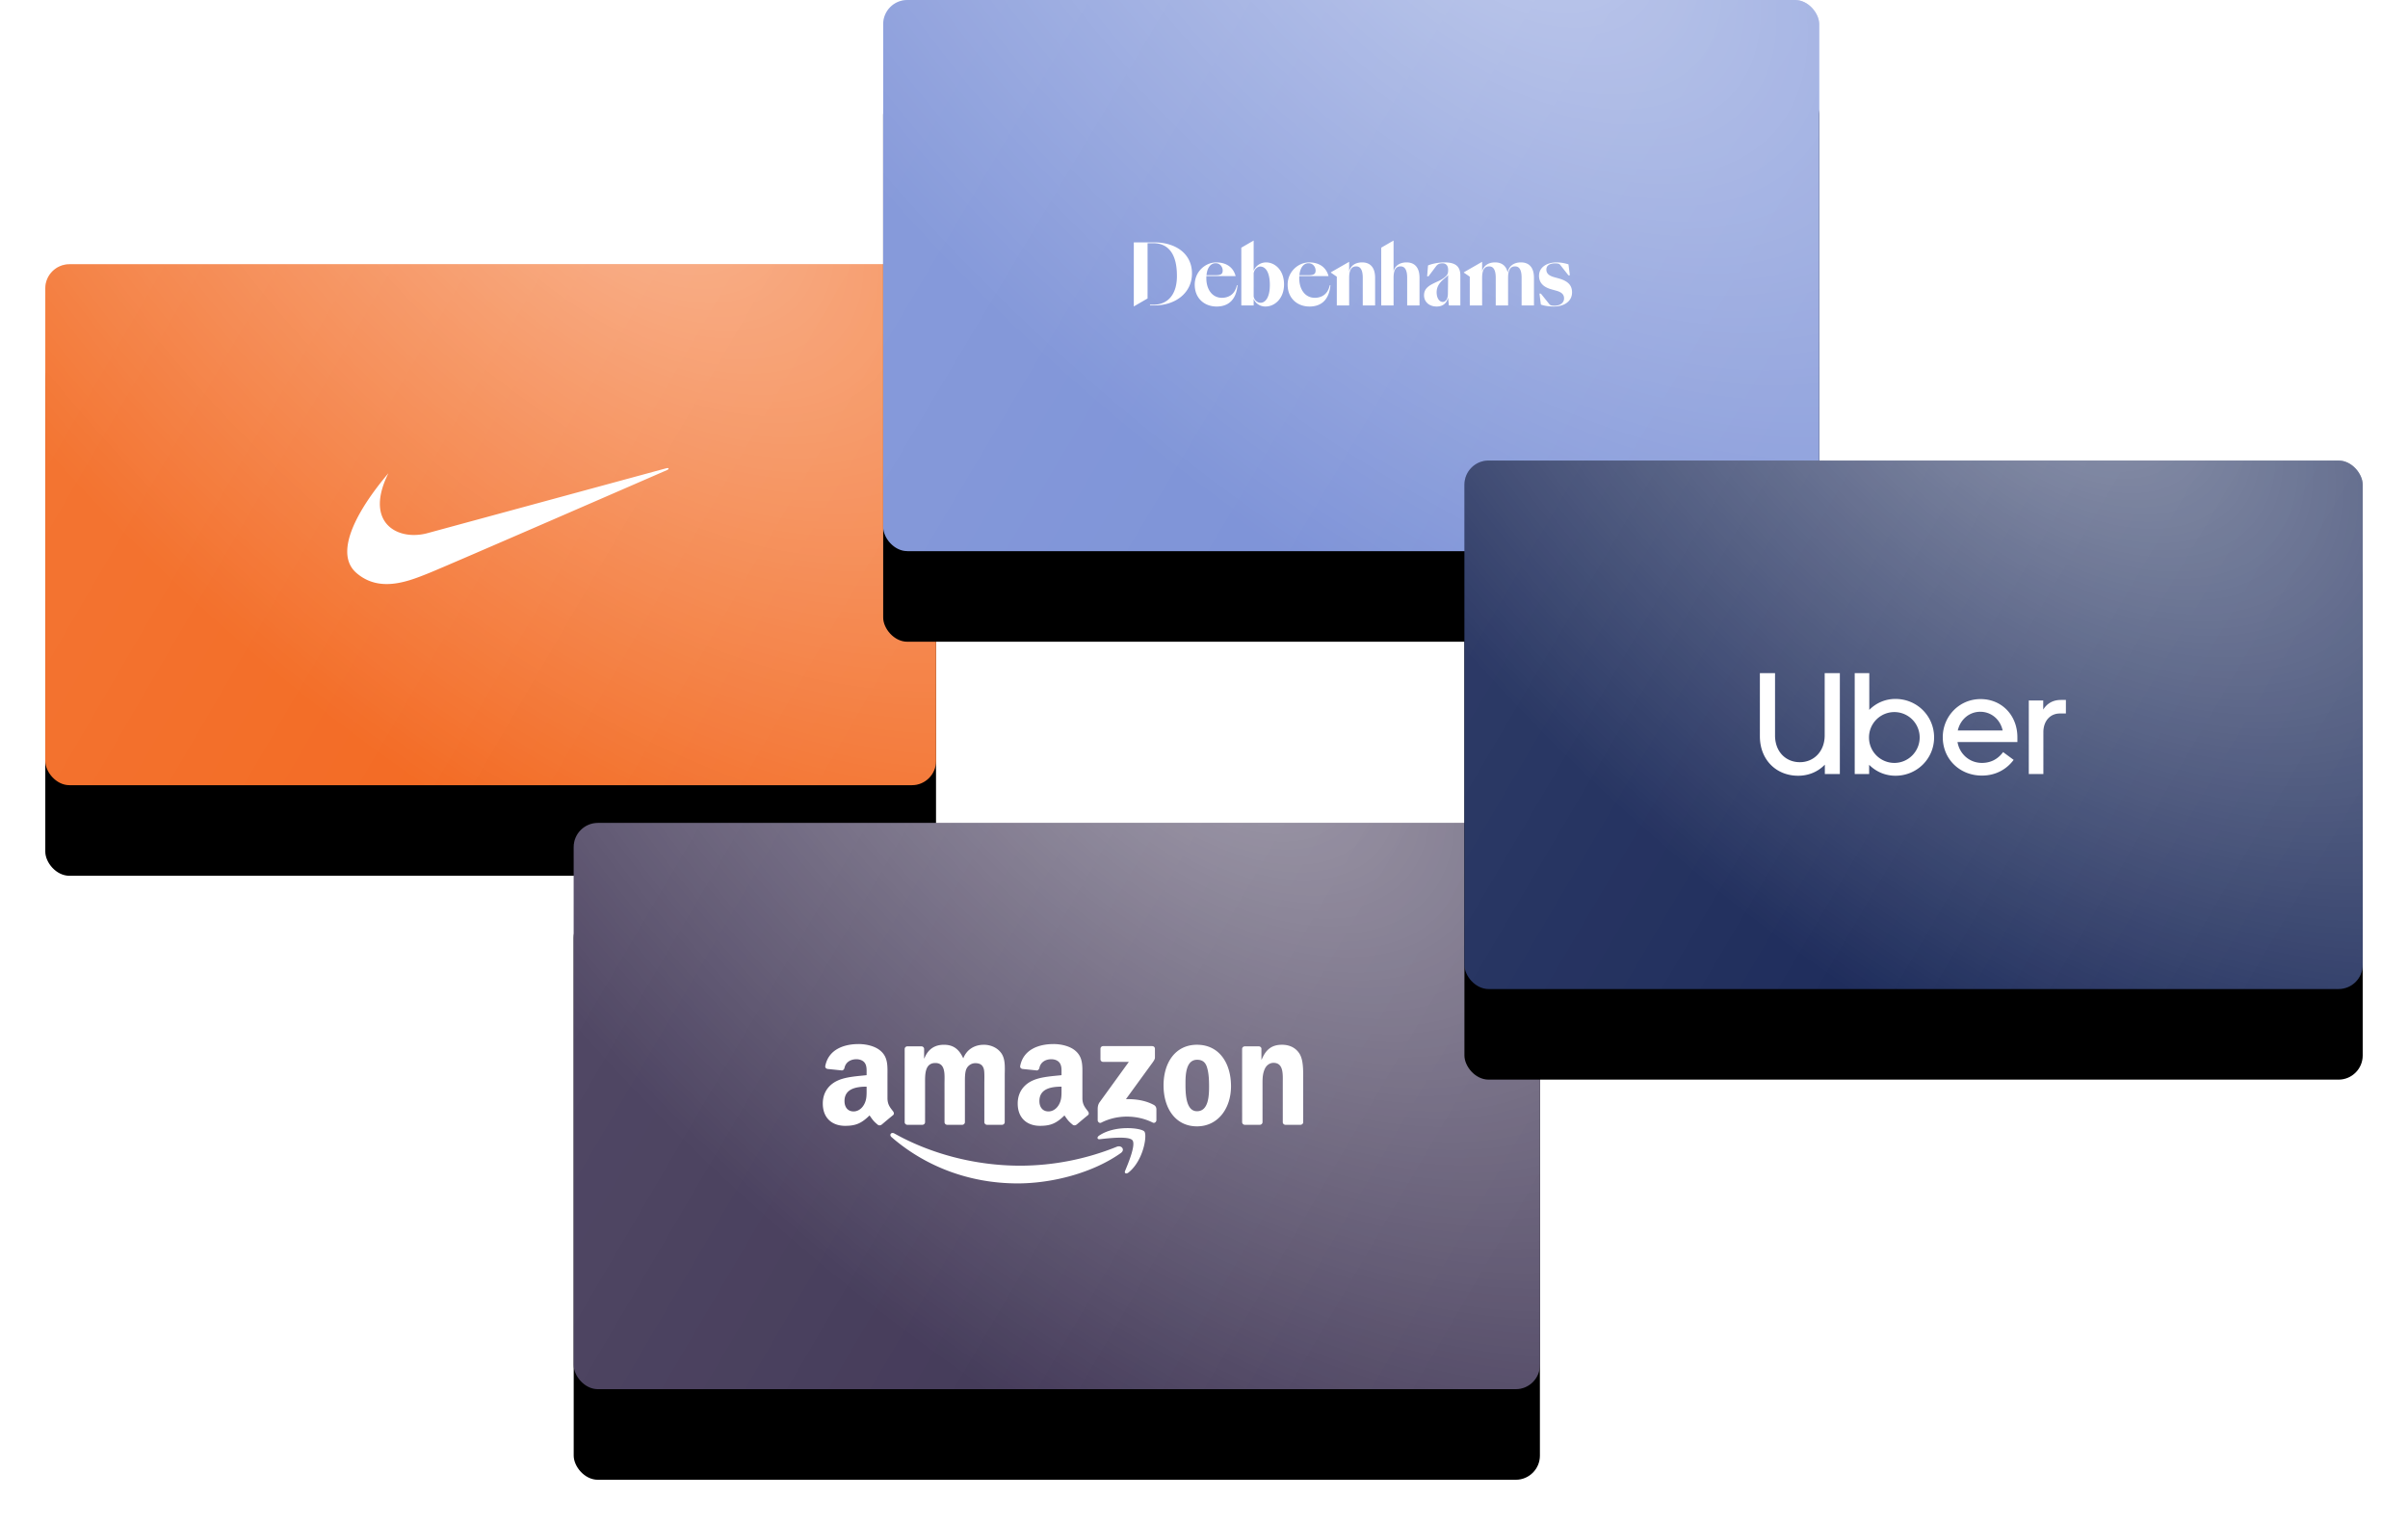 <svg xmlns="http://www.w3.org/2000/svg" xmlns:xlink="http://www.w3.org/1999/xlink" width="319" height="202" viewBox="0 0 319 202"><defs><radialGradient id="d" cx="64.534%" cy="-23.591%" r="219.481%" fx="64.534%" fy="-23.591%" gradientTransform="matrix(.431 .675 -.217 .406 .316 -.576)"><stop offset="0%" stop-color="#FFF" stop-opacity=".5"/><stop offset="100%" stop-color="#FFF" stop-opacity="0"/></radialGradient><radialGradient id="h" cx="64.534%" cy="-23.591%" r="219.239%" fx="64.534%" fy="-23.591%" gradientTransform="matrix(.432 .676 -.218 .405 .315 -.577)"><stop offset="0%" stop-color="#FFF" stop-opacity=".5"/><stop offset="100%" stop-color="#FFF" stop-opacity="0"/></radialGradient><radialGradient id="l" cx="64.534%" cy="-23.591%" r="218.679%" fx="64.534%" fy="-23.591%" gradientTransform="matrix(.433 .678 -.22 .405 .314 -.578)"><stop offset="0%" stop-color="#FFF" stop-opacity=".5"/><stop offset="100%" stop-color="#FFF" stop-opacity="0"/></radialGradient><radialGradient id="p" cx="64.534%" cy="-23.591%" r="218.774%" fx="64.534%" fy="-23.591%" gradientTransform="matrix(.433 .677 -.219 .405 .314 -.578)"><stop offset="0%" stop-color="#FFF" stop-opacity=".5"/><stop offset="100%" stop-color="#FFF" stop-opacity="0"/></radialGradient><linearGradient id="c" x1="100%" x2="0%" y1="67.096%" y2="32.904%"><stop offset="0%" stop-color="#FFF" stop-opacity="0"/><stop offset="100%" stop-color="#FFF" stop-opacity=".102"/></linearGradient><linearGradient id="g" x1="100%" x2="0%" y1="67.166%" y2="32.834%"><stop offset="0%" stop-color="#FFF" stop-opacity="0"/><stop offset="100%" stop-color="#FFF" stop-opacity=".102"/></linearGradient><linearGradient id="k" x1="100%" x2="0%" y1="67.329%" y2="32.671%"><stop offset="0%" stop-color="#FFF" stop-opacity="0"/><stop offset="100%" stop-color="#FFF" stop-opacity=".102"/></linearGradient><linearGradient id="o" x1="100%" x2="0%" y1="67.301%" y2="32.699%"><stop offset="0%" stop-color="#FFF" stop-opacity="0"/><stop offset="100%" stop-color="#FFF" stop-opacity=".102"/></linearGradient><filter id="a" width="125.4%" height="152.2%" x="-12.7%" y="-13%" filterUnits="objectBoundingBox"><feMorphology in="SourceAlpha" radius="3" result="shadowSpreadOuter1"/><feOffset dy="12" in="shadowSpreadOuter1" result="shadowOffsetOuter1"/><feGaussianBlur in="shadowOffsetOuter1" result="shadowBlurOuter1" stdDeviation="6"/><feColorMatrix in="shadowBlurOuter1" values="0 0 0 0 0.173 0 0 0 0 0.162 0 0 0 0 0.367 0 0 0 0.246 0"/></filter><filter id="e" width="123.4%" height="148%" x="-11.7%" y="-12%" filterUnits="objectBoundingBox"><feMorphology in="SourceAlpha" radius="3" result="shadowSpreadOuter1"/><feOffset dy="12" in="shadowSpreadOuter1" result="shadowOffsetOuter1"/><feGaussianBlur in="shadowOffsetOuter1" result="shadowBlurOuter1" stdDeviation="6"/><feColorMatrix in="shadowBlurOuter1" values="0 0 0 0 0.173 0 0 0 0 0.162 0 0 0 0 0.367 0 0 0 0.246 0"/></filter><filter id="i" width="124.2%" height="149.3%" x="-12.1%" y="-12.3%" filterUnits="objectBoundingBox"><feMorphology in="SourceAlpha" radius="3" result="shadowSpreadOuter1"/><feOffset dy="12" in="shadowSpreadOuter1" result="shadowOffsetOuter1"/><feGaussianBlur in="shadowOffsetOuter1" result="shadowBlurOuter1" stdDeviation="6"/><feColorMatrix in="shadowBlurOuter1" values="0 0 0 0 0.173 0 0 0 0 0.162 0 0 0 0 0.367 0 0 0 0.246 0"/></filter><filter id="m" width="125.2%" height="151.4%" x="-12.6%" y="-12.9%" filterUnits="objectBoundingBox"><feMorphology in="SourceAlpha" radius="3" result="shadowSpreadOuter1"/><feOffset dy="12" in="shadowSpreadOuter1" result="shadowOffsetOuter1"/><feGaussianBlur in="shadowOffsetOuter1" result="shadowBlurOuter1" stdDeviation="6"/><feColorMatrix in="shadowBlurOuter1" values="0 0 0 0 0.173 0 0 0 0 0.162 0 0 0 0 0.367 0 0 0 0.246 0"/></filter><rect id="b" width="118" height="69" x="0" y="0" rx="3.2"/><rect id="f" width="128" height="75" x="0" y="0" rx="3.2"/><rect id="j" width="124" height="73" x="0" y="0" rx="3.2"/><rect id="n" width="119" height="70" x="0" y="0" rx="3.2"/></defs><g fill="none" fill-rule="evenodd"><g fill-rule="nonzero" transform="translate(6 35)"><use fill="#000" filter="url(#a)" xlink:href="#b"/><use fill="#F2651B" xlink:href="#b"/><use fill="url(#c)" xlink:href="#b"/><rect width="118" height="69" fill="url(#d)" rx="3.2"/><path d="M45.453 27.681c-2.77 3.261-5.426 7.306-5.453 10.33-.01 1.136.352 2.13 1.221 2.882 1.25 1.083 2.628 1.465 3.999 1.467 2.003.003 3.992-.808 5.55-1.432 2.624-1.052 31.62-13.676 31.62-13.676.28-.141.228-.316-.122-.228-.141.035-31.568 8.574-31.568 8.574a6.928 6.928 0 01-1.83.262c-2.415.014-4.564-1.33-4.546-4.162.007-1.109.345-2.445 1.13-4.017" fill="#FFF"/></g><g transform="translate(76 109)"><g fill-rule="nonzero"><use fill="#000" filter="url(#e)" xlink:href="#f"/><use fill="#3D3353" xlink:href="#f"/><use fill="url(#g)" xlink:href="#f"/></g><rect width="128" height="75" fill="url(#h)" fill-rule="nonzero" rx="3.2"/><path fill="#FFF" d="M42.483 41.133C47.239 43.797 53.12 45.4 59.195 45.4a34.36 34.36 0 0012.749-2.509c.626-.256 1.15.395.537.832-3.698 2.624-9.058 4.023-13.674 4.023-6.47 0-12.297-2.303-16.704-6.134-.346-.302-.036-.712.38-.478zm33.115-.26c.404.482-.105 3.828-2.092 5.425-.304.245-.595.114-.46-.211.446-1.072 1.447-3.474.973-4.058-.471-.581-3.125-.274-4.316-.138-.363.042-.419-.262-.092-.48 2.114-1.432 5.582-1.019 5.987-.539zm6.975-11.492c2.923 0 4.505 2.416 4.505 5.487 0 2.968-1.748 5.322-4.505 5.322-2.87 0-4.432-2.416-4.432-5.426 0-3.028 1.582-5.383 4.432-5.383zm-19.017-.093c.958 0 2.21.245 2.967.944.958.861.867 2.01.867 3.26v2.955c0 .887.382 1.277.742 1.756.125.171.152.376-.008.504-.402.323-1.117.923-1.51 1.259l-.003-.006a.424.424 0 01-.465.046c-.654-.523-.773-.765-1.13-1.264-1.08 1.061-1.848 1.378-3.247 1.378-1.66 0-2.948-.983-2.948-2.954 0-1.538.865-2.586 2.1-3.098 1.07-.453 2.563-.533 3.704-.658v-.245c0-.451.036-.984-.241-1.373-.238-.35-.698-.494-1.105-.494-.751 0-1.419.37-1.582 1.139-.033.17-.164.338-.344.346l-1.908-.197c-.161-.035-.341-.16-.294-.397.438-2.229 2.532-2.9 4.405-2.9zm-25.822 0c.959 0 2.211.245 2.967.944.959.861.867 2.01.867 3.26v2.955c0 .887.383 1.277.743 1.756.127.171.155.376-.006.504a82.77 82.77 0 00-1.51 1.259l-.005-.006a.424.424 0 01-.466.046c-.653-.523-.77-.765-1.13-1.264-1.08 1.061-1.845 1.378-3.246 1.378-1.657 0-2.948-.983-2.948-2.954 0-1.538.867-2.586 2.1-3.098 1.07-.453 2.562-.533 3.704-.658v-.245c0-.451.036-.984-.239-1.373-.24-.35-.7-.494-1.105-.494-.75 0-1.421.37-1.584 1.139-.034.17-.164.338-.341.346l-1.912-.197c-.16-.035-.338-.16-.293-.397.44-2.229 2.532-2.9 4.404-2.9zm16.594.093c.826 0 1.729.328 2.28 1.064.623.819.496 2.008.496 3.05l-.003 6.14c0 .195-.169.352-.38.352h-1.966c-.197-.013-.355-.165-.355-.352V34.48c0-.41.039-1.434-.055-1.824-.147-.653-.588-.837-1.158-.837a1.31 1.31 0 00-1.178.797c-.151.368-.178.922-.182 1.409v5.611c0 .195-.17.352-.38.352H49.48c-.2-.013-.354-.165-.354-.352l-.003-5.156c0-1.085.185-2.682-1.214-2.682-1.363 0-1.362 1.444-1.36 2.555v5.283c0 .195-.169.352-.38.352H44.2c-.188-.013-.338-.15-.352-.323v-9.728c0-.195.17-.35.38-.35h1.836c.192.009.344.15.358.326v1.272h.036c.479-1.23 1.38-1.803 2.593-1.803 1.232 0 2.003.574 2.557 1.803.476-1.23 1.56-1.803 2.72-1.803zm39.498 0c.884 0 1.745.307 2.3 1.147.475.718.511 1.89.514 2.805v6.347c-.022.171-.185.307-.379.307h-1.975c-.18-.013-.33-.141-.35-.307v-5.284c0-1.063.128-2.62-1.232-2.62-.48 0-.92.309-1.139.778-.277.595-.313 1.186-.313 1.842v5.24c-.002.194-.174.351-.385.351h-1.96c-.198-.013-.356-.165-.356-.352l-.002-9.731c.016-.179.18-.317.38-.317h1.825c.172.008.313.12.352.272v1.487h.036c.55-1.33 1.324-1.965 2.684-1.965zm-17.2.18c.207 0 .374.143.374.351v1.192c-.003.2-.178.461-.488.874l-3.355 4.61c1.247-.03 2.563.15 3.693.762.255.139.324.342.344.542v1.485c0 .202-.233.44-.477.317-1.992-1.005-4.637-1.115-6.84.01-.224.118-.46-.117-.46-.32v-1.41c0-.226.003-.613.239-.957l3.886-5.364H70.16c-.208 0-.374-.141-.374-.35v-1.391c0-.21.166-.352.366-.352h6.474zM64.625 34.93c-1.427 0-2.93.293-2.93 1.908 0 .819.442 1.373 1.199 1.373.55 0 1.05-.327 1.363-.86.387-.657.368-1.272.368-2.01zm-25.821 0c-1.424 0-2.928.293-2.928 1.908 0 .819.44 1.373 1.196 1.373.554 0 1.05-.327 1.363-.86.388-.657.369-1.272.369-2.01zm43.786-3.562c-1.452 0-1.543 1.903-1.543 3.09 0 1.189-.02 3.727 1.526 3.727 1.527 0 1.599-2.048 1.599-3.295 0-.822-.036-1.803-.294-2.581-.222-.677-.662-.941-1.288-.941z"/></g><g transform="translate(117)"><g fill-rule="nonzero"><use fill="#000" filter="url(#i)" xlink:href="#j"/><use fill="#798FD6" xlink:href="#j"/><use fill="url(#k)" xlink:href="#j"/></g><rect width="124" height="73" fill="url(#l)" fill-rule="nonzero" rx="3.2"/><path d="M30 13h64v46H30z"/><path fill="#FFF" fill-rule="nonzero" d="M74.302 34.755c1.15 0 2.157.253 2.157 1.717v3.985h-1.515l-.11-1.035c-.2.793-.742 1.178-1.505 1.178-1.017 0-1.68-.638-1.68-1.486 0-1.09.95-1.431 2-1.926a3.56 3.56 0 00.841-.55c.244-.21.354-.419.354-.881 0-.54-.243-.881-.763-.881-.387 0-.641.121-.851.407l-.984 1.31h-.188l.121-1.43c.442-.21 1.394-.408 2.123-.408zm.509 4.205l.033-2.52c-.1.12-.232.23-.365.34-.553.452-1.16 1.013-1.16 1.916 0 .88.42 1.299.806 1.299.376 0 .675-.386.686-1.035zm-17.637.484c.718 0 1.691-.297 1.99-1.662h.089c-.21 2.092-1.36 2.818-2.776 2.818-1.603 0-2.897-1.079-2.897-2.895 0-1.706 1.393-2.95 2.853-2.95 1.028 0 2.19.407 2.565 1.816h-3.87c-.011.088-.011.176-.011.275 0 1.52.807 2.598 2.057 2.598zm-.84-4.579c-.587 0-1.096.517-1.195 1.585h1.238c.697 0 .907-.176.907-.627 0-.397-.287-.958-.95-.958zm-11.468 4.58c.719 0 1.692-.298 1.99-1.663h.089c-.21 2.092-1.36 2.818-2.775 2.818-1.604 0-2.898-1.079-2.898-2.895 0-1.706 1.394-2.95 2.853-2.95 1.029 0 2.19.407 2.566 1.816h-3.87c-.012.088-.012.176-.012.275 0 1.52.808 2.598 2.057 2.598zm-.84-4.58c-.586 0-1.095.517-1.195 1.585h1.239c.697 0 .907-.176.907-.627 0-.397-.288-.958-.951-.958zm40.46-.11c1.062 0 1.726.65 1.726 2.047v3.655h-1.637V36.79c0-1.078-.32-1.508-.873-1.508-.609 0-.918.463-.918 1.508v3.666h-1.637V36.79c0-1.078-.332-1.508-.873-1.508-.609 0-.93.463-.93 1.508v3.666h-1.636v-3.809l-.785-.54v-.043l2.422-1.387v1.266c.21-.815.895-1.189 1.714-1.189.873 0 1.481.44 1.67 1.354.165-.98.94-1.354 1.758-1.354zm-21.043 0c1.062 0 1.725.65 1.725 2.047v3.655h-1.636V36.79c0-1.078-.332-1.508-.874-1.508-.608 0-.929.463-.929 1.508v3.666h-1.636v-3.809l-.785-.54v-.043l2.421-1.387v1.266c.21-.815.896-1.189 1.714-1.189zm-27.567-2.653c2.908 0 5.031 1.52 5.031 4.117 0 2.587-2.19 4.238-4.998 4.238h-.564v-.1h.487c1.714 0 3.207-1.188 3.074-4.171-.077-2.642-1.205-3.974-3.13-3.974h-.751v7.32L33.2 40.59v-8.487h2.676zm33.45 2.653c1.062 0 1.725.65 1.725 2.047v3.655h-1.636V36.79c0-1.078-.332-1.508-.874-1.508-.608 0-.929.463-.929 1.508v3.666h-1.636v-7.65l1.636-.947v4.084c.21-.815.896-1.189 1.714-1.189zm-18.61 0c1.183 0 2.388 1.024 2.388 2.917 0 1.827-1.194 2.928-2.466 2.928-.707 0-1.327-.407-1.559-1.013v.87h-1.636v-7.65l1.636-.947v4.007a1.771 1.771 0 011.637-1.112zm-.73 5.35c.608 0 1.238-.65 1.238-2.367 0-1.673-.563-2.433-1.271-2.433-.332 0-.774.309-.874.881v3.082c.1.517.509.837.907.837zm39.517-3.222c1.17.33 1.763.875 1.754 1.866-.01 1.15-1.033 1.854-2.414 1.851h-.025c-.52-.005-1.14-.065-1.69-.257l-.187-1.456.188.002 1.138 1.42c.143.166.397.18.673.182.63.005 1.253-.309 1.26-.959.004-.561-.37-.84-1.01-1.022l-.684-.193c-1.082-.306-1.63-.895-1.622-1.81.01-1.134 1.07-1.752 2.317-1.752h.033c.498.004 1.05.097 1.547.256l.186 1.455-.188-.001-1.105-1.398c-.131-.166-.386-.18-.673-.182-.531-.004-1.142.178-1.147.816-.005.518.358.818.998 1l.651.182z"/></g><g fill-rule="nonzero" transform="translate(194 61)"><use fill="#000" filter="url(#m)" xlink:href="#n"/><use fill="#152455" xlink:href="#n"/><use fill="url(#o)" xlink:href="#n"/><rect width="119" height="70" fill="url(#p)" rx="3.2"/><path d="M41.148 36.404c0 2.157 1.415 3.55 3.29 3.55 1.854 0 3.288-1.431 3.288-3.55V28.16h2.008v13.36h-1.989v-1.24c-.898.935-2.141 1.47-3.537 1.47-2.869 0-5.068-2.08-5.068-5.23v-8.361h2.008v8.245zm10.556 5.116V28.16h1.93v4.866a4.826 4.826 0 013.462-1.45c2.868 0 5.125 2.27 5.125 5.096 0 2.805-2.257 5.077-5.125 5.077-1.358 0-2.6-.554-3.48-1.451v1.222h-1.912zm1.893-4.848a3.36 3.36 0 003.365 3.378c1.836 0 3.347-1.508 3.347-3.378a3.356 3.356 0 10-6.712 0zm9.771-.02c0-2.748 2.161-5.057 5.01-5.057 2.811 0 4.876 2.156 4.876 5.057v.63H65.32c.267 1.585 1.587 2.768 3.231 2.768 1.128 0 2.085-.458 2.811-1.432l1.396 1.031c-.975 1.298-2.428 2.08-4.207 2.08-2.925 0-5.182-2.175-5.182-5.077zm4.972-3.378c-1.434 0-2.639.993-2.983 2.481h5.947c-.325-1.488-1.53-2.48-2.964-2.48zm11.34.23h-.804c-1.262 0-2.18.973-2.18 2.48v5.536h-1.931v-9.735h1.912v1.203c.478-.783 1.262-1.279 2.333-1.279h.67v1.794z" fill="#FFF"/></g></g></svg>